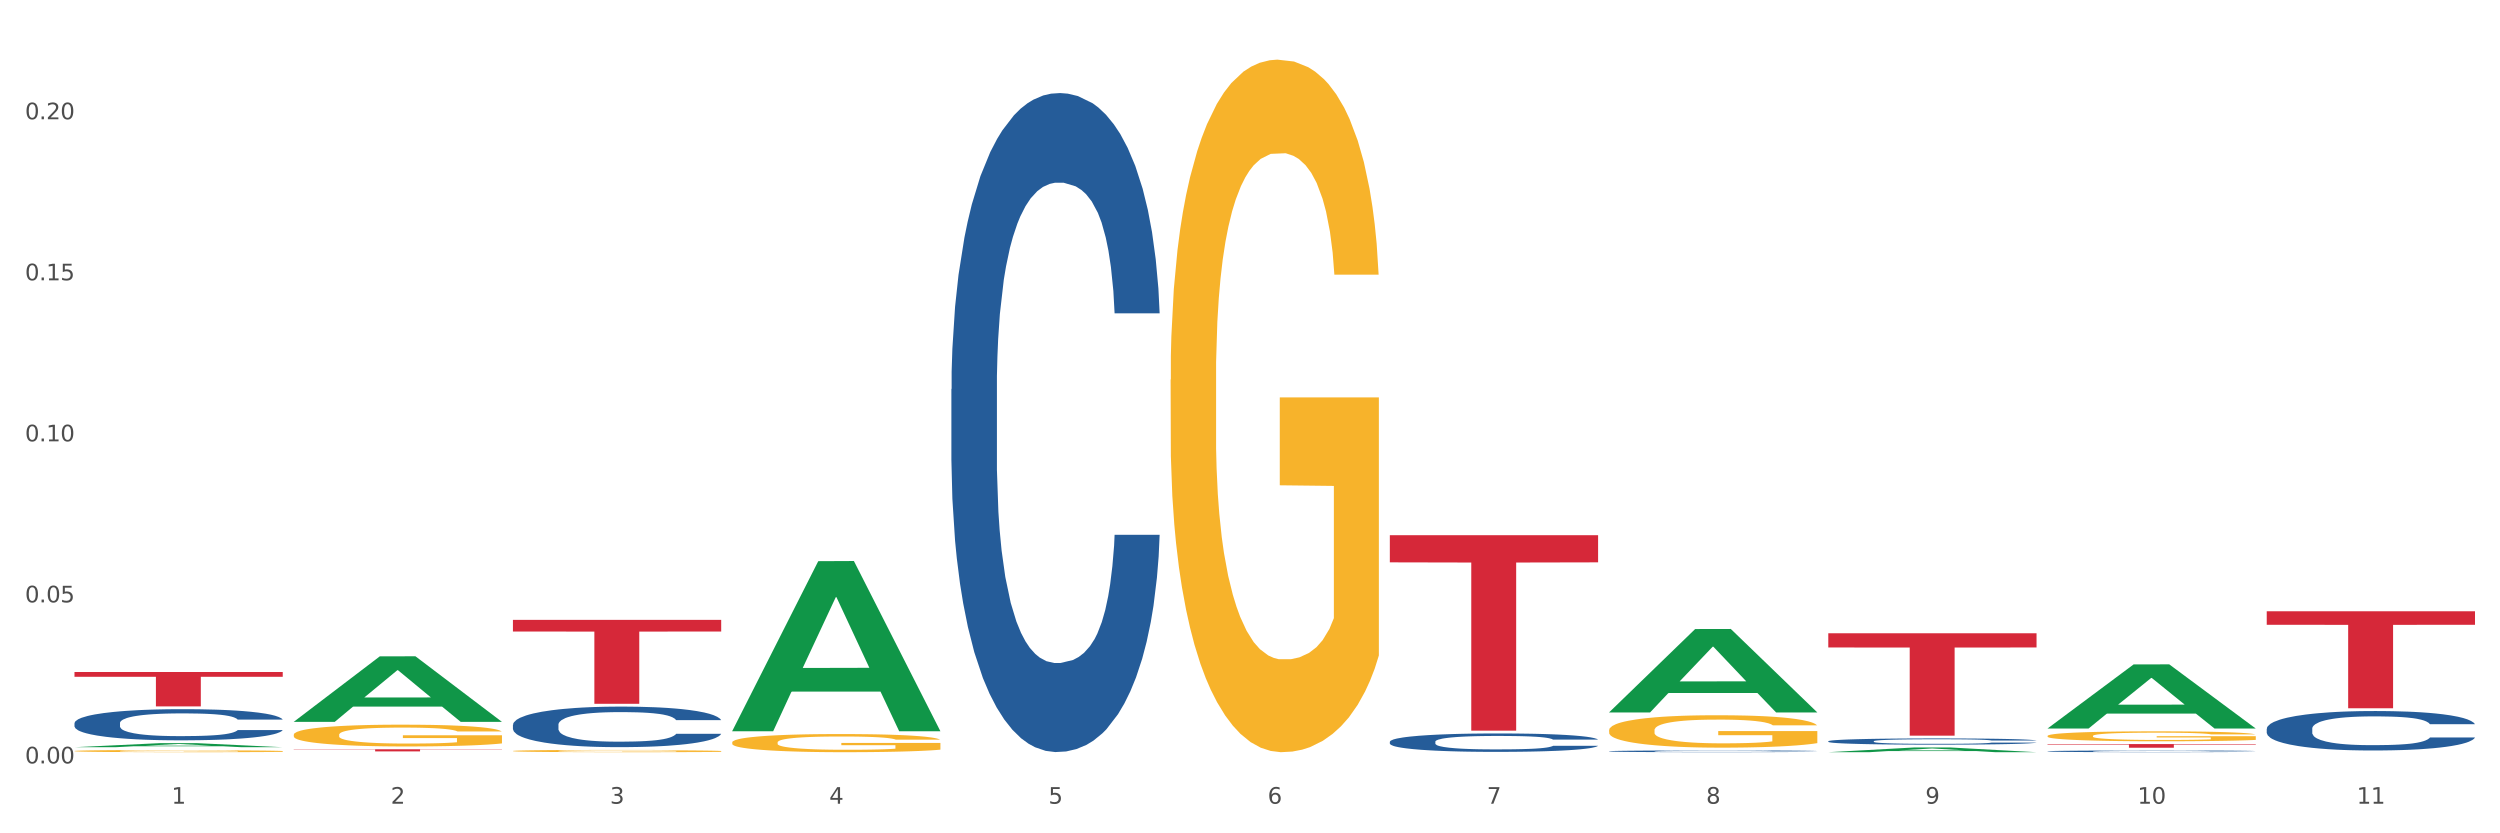 <?xml version="1.0" encoding="utf-8" standalone="no"?>
<!DOCTYPE svg PUBLIC "-//W3C//DTD SVG 1.1//EN"
  "http://www.w3.org/Graphics/SVG/1.1/DTD/svg11.dtd">
<svg xmlns:xlink="http://www.w3.org/1999/xlink" width="1080pt" height="360pt" viewBox="0 0 1080 360" xmlns="http://www.w3.org/2000/svg" version="1.1">
 <rect x="0" y="0" width="1080" height="360" fill="#333333" stroke="none"/>
 <defs>
  <style type="text/css">*{stroke-linejoin: round; stroke-linecap: butt}</style>
 </defs>
 <g id="figure_1">
  <g id="patch_1">
   <path d="M 0 360 
L 1080 360 
L 1080 0 
L 0 0 
z
" style="fill: #ffffff; stroke: #ffffff; stroke-linejoin: miter"/>
  </g>
  <g id="axes_1">
   <g id="matplotlib.axis_1">
    <g id="xtick_1">
     <g id="text_1">
      <!-- 1 -->
      <g style="fill: #4d4d4d" transform="translate(74.106 347.204) scale(0.096 -0.096)">
       <defs>
        <path id="DejaVuSans-31" d="M 794 531 
L 1825 531 
L 1825 4091 
L 703 3866 
L 703 4441 
L 1819 4666 
L 2450 4666 
L 2450 531 
L 3481 531 
L 3481 0 
L 794 0 
L 794 531 
z
" transform="scale(0.016)"/>
       </defs>
       <use xlink:href="#DejaVuSans-31"/>
      </g>
     </g>
    </g>
    <g id="xtick_2">
     <g id="text_2">
      <!-- 2 -->
      <g style="fill: #4d4d4d" transform="translate(168.812 347.204) scale(0.096 -0.096)">
       <defs>
        <path id="DejaVuSans-32" d="M 1228 531 
L 3431 531 
L 3431 0 
L 469 0 
L 469 531 
Q 828 903 1448 1529 
Q 2069 2156 2228 2338 
Q 2531 2678 2651 2914 
Q 2772 3150 2772 3378 
Q 2772 3750 2511 3984 
Q 2250 4219 1831 4219 
Q 1534 4219 1204 4116 
Q 875 4013 500 3803 
L 500 4441 
Q 881 4594 1212 4672 
Q 1544 4750 1819 4750 
Q 2544 4750 2975 4387 
Q 3406 4025 3406 3419 
Q 3406 3131 3298 2873 
Q 3191 2616 2906 2266 
Q 2828 2175 2409 1742 
Q 1991 1309 1228 531 
z
" transform="scale(0.016)"/>
       </defs>
       <use xlink:href="#DejaVuSans-32"/>
      </g>
     </g>
    </g>
    <g id="xtick_3">
     <g id="text_3">
      <!-- 3 -->
      <g style="fill: #4d4d4d" transform="translate(263.517 347.204) scale(0.096 -0.096)">
       <defs>
        <path id="DejaVuSans-33" d="M 2597 2516 
Q 3050 2419 3304 2112 
Q 3559 1806 3559 1356 
Q 3559 666 3084 287 
Q 2609 -91 1734 -91 
Q 1441 -91 1130 -33 
Q 819 25 488 141 
L 488 750 
Q 750 597 1062 519 
Q 1375 441 1716 441 
Q 2309 441 2620 675 
Q 2931 909 2931 1356 
Q 2931 1769 2642 2001 
Q 2353 2234 1838 2234 
L 1294 2234 
L 1294 2753 
L 1863 2753 
Q 2328 2753 2575 2939 
Q 2822 3125 2822 3475 
Q 2822 3834 2567 4026 
Q 2313 4219 1838 4219 
Q 1578 4219 1281 4162 
Q 984 4106 628 3988 
L 628 4550 
Q 988 4650 1302 4700 
Q 1616 4750 1894 4750 
Q 2613 4750 3031 4423 
Q 3450 4097 3450 3541 
Q 3450 3153 3228 2886 
Q 3006 2619 2597 2516 
z
" transform="scale(0.016)"/>
       </defs>
       <use xlink:href="#DejaVuSans-33"/>
      </g>
     </g>
    </g>
    <g id="xtick_4">
     <g id="text_4">
      <!-- 4 -->
      <g style="fill: #4d4d4d" transform="translate(358.223 347.204) scale(0.096 -0.096)">
       <defs>
        <path id="DejaVuSans-34" d="M 2419 4116 
L 825 1625 
L 2419 1625 
L 2419 4116 
z
M 2253 4666 
L 3047 4666 
L 3047 1625 
L 3713 1625 
L 3713 1100 
L 3047 1100 
L 3047 0 
L 2419 0 
L 2419 1100 
L 313 1100 
L 313 1709 
L 2253 4666 
z
" transform="scale(0.016)"/>
       </defs>
       <use xlink:href="#DejaVuSans-34"/>
      </g>
     </g>
    </g>
    <g id="xtick_5">
     <g id="text_5">
      <!-- 5 -->
      <g style="fill: #4d4d4d" transform="translate(452.928 347.204) scale(0.096 -0.096)">
       <defs>
        <path id="DejaVuSans-35" d="M 691 4666 
L 3169 4666 
L 3169 4134 
L 1269 4134 
L 1269 2991 
Q 1406 3038 1543 3061 
Q 1681 3084 1819 3084 
Q 2600 3084 3056 2656 
Q 3513 2228 3513 1497 
Q 3513 744 3044 326 
Q 2575 -91 1722 -91 
Q 1428 -91 1123 -41 
Q 819 9 494 109 
L 494 744 
Q 775 591 1075 516 
Q 1375 441 1709 441 
Q 2250 441 2565 725 
Q 2881 1009 2881 1497 
Q 2881 1984 2565 2268 
Q 2250 2553 1709 2553 
Q 1456 2553 1204 2497 
Q 953 2441 691 2322 
L 691 4666 
z
" transform="scale(0.016)"/>
       </defs>
       <use xlink:href="#DejaVuSans-35"/>
      </g>
     </g>
    </g>
    <g id="xtick_6">
     <g id="text_6">
      <!-- 6 -->
      <g style="fill: #4d4d4d" transform="translate(547.634 347.204) scale(0.096 -0.096)">
       <defs>
        <path id="DejaVuSans-36" d="M 2113 2584 
Q 1688 2584 1439 2293 
Q 1191 2003 1191 1497 
Q 1191 994 1439 701 
Q 1688 409 2113 409 
Q 2538 409 2786 701 
Q 3034 994 3034 1497 
Q 3034 2003 2786 2293 
Q 2538 2584 2113 2584 
z
M 3366 4563 
L 3366 3988 
Q 3128 4100 2886 4159 
Q 2644 4219 2406 4219 
Q 1781 4219 1451 3797 
Q 1122 3375 1075 2522 
Q 1259 2794 1537 2939 
Q 1816 3084 2150 3084 
Q 2853 3084 3261 2657 
Q 3669 2231 3669 1497 
Q 3669 778 3244 343 
Q 2819 -91 2113 -91 
Q 1303 -91 875 529 
Q 447 1150 447 2328 
Q 447 3434 972 4092 
Q 1497 4750 2381 4750 
Q 2619 4750 2861 4703 
Q 3103 4656 3366 4563 
z
" transform="scale(0.016)"/>
       </defs>
       <use xlink:href="#DejaVuSans-36"/>
      </g>
     </g>
    </g>
    <g id="xtick_7">
     <g id="text_7">
      <!-- 7 -->
      <g style="fill: #4d4d4d" transform="translate(642.339 347.204) scale(0.096 -0.096)">
       <defs>
        <path id="DejaVuSans-37" d="M 525 4666 
L 3525 4666 
L 3525 4397 
L 1831 0 
L 1172 0 
L 2766 4134 
L 525 4134 
L 525 4666 
z
" transform="scale(0.016)"/>
       </defs>
       <use xlink:href="#DejaVuSans-37"/>
      </g>
     </g>
    </g>
    <g id="xtick_8">
     <g id="text_8">
      <!-- 8 -->
      <g style="fill: #4d4d4d" transform="translate(737.044 347.204) scale(0.096 -0.096)">
       <defs>
        <path id="DejaVuSans-38" d="M 2034 2216 
Q 1584 2216 1326 1975 
Q 1069 1734 1069 1313 
Q 1069 891 1326 650 
Q 1584 409 2034 409 
Q 2484 409 2743 651 
Q 3003 894 3003 1313 
Q 3003 1734 2745 1975 
Q 2488 2216 2034 2216 
z
M 1403 2484 
Q 997 2584 770 2862 
Q 544 3141 544 3541 
Q 544 4100 942 4425 
Q 1341 4750 2034 4750 
Q 2731 4750 3128 4425 
Q 3525 4100 3525 3541 
Q 3525 3141 3298 2862 
Q 3072 2584 2669 2484 
Q 3125 2378 3379 2068 
Q 3634 1759 3634 1313 
Q 3634 634 3220 271 
Q 2806 -91 2034 -91 
Q 1263 -91 848 271 
Q 434 634 434 1313 
Q 434 1759 690 2068 
Q 947 2378 1403 2484 
z
M 1172 3481 
Q 1172 3119 1398 2916 
Q 1625 2713 2034 2713 
Q 2441 2713 2670 2916 
Q 2900 3119 2900 3481 
Q 2900 3844 2670 4047 
Q 2441 4250 2034 4250 
Q 1625 4250 1398 4047 
Q 1172 3844 1172 3481 
z
" transform="scale(0.016)"/>
       </defs>
       <use xlink:href="#DejaVuSans-38"/>
      </g>
     </g>
    </g>
    <g id="xtick_9">
     <g id="text_9">
      <!-- 9 -->
      <g style="fill: #4d4d4d" transform="translate(831.75 347.204) scale(0.096 -0.096)">
       <defs>
        <path id="DejaVuSans-39" d="M 703 97 
L 703 672 
Q 941 559 1184 500 
Q 1428 441 1663 441 
Q 2288 441 2617 861 
Q 2947 1281 2994 2138 
Q 2813 1869 2534 1725 
Q 2256 1581 1919 1581 
Q 1219 1581 811 2004 
Q 403 2428 403 3163 
Q 403 3881 828 4315 
Q 1253 4750 1959 4750 
Q 2769 4750 3195 4129 
Q 3622 3509 3622 2328 
Q 3622 1225 3098 567 
Q 2575 -91 1691 -91 
Q 1453 -91 1209 -44 
Q 966 3 703 97 
z
M 1959 2075 
Q 2384 2075 2632 2365 
Q 2881 2656 2881 3163 
Q 2881 3666 2632 3958 
Q 2384 4250 1959 4250 
Q 1534 4250 1286 3958 
Q 1038 3666 1038 3163 
Q 1038 2656 1286 2365 
Q 1534 2075 1959 2075 
z
" transform="scale(0.016)"/>
       </defs>
       <use xlink:href="#DejaVuSans-39"/>
      </g>
     </g>
    </g>
    <g id="xtick_10">
     <g id="text_10">
      <!-- 10 -->
      <g style="fill: #4d4d4d" transform="translate(923.401 347.204) scale(0.096 -0.096)">
       <defs>
        <path id="DejaVuSans-30" d="M 2034 4250 
Q 1547 4250 1301 3770 
Q 1056 3291 1056 2328 
Q 1056 1369 1301 889 
Q 1547 409 2034 409 
Q 2525 409 2770 889 
Q 3016 1369 3016 2328 
Q 3016 3291 2770 3770 
Q 2525 4250 2034 4250 
z
M 2034 4750 
Q 2819 4750 3233 4129 
Q 3647 3509 3647 2328 
Q 3647 1150 3233 529 
Q 2819 -91 2034 -91 
Q 1250 -91 836 529 
Q 422 1150 422 2328 
Q 422 3509 836 4129 
Q 1250 4750 2034 4750 
z
" transform="scale(0.016)"/>
       </defs>
       <use xlink:href="#DejaVuSans-31"/>
       <use xlink:href="#DejaVuSans-30" transform="translate(63.623 0)"/>
      </g>
     </g>
    </g>
    <g id="xtick_11">
     <g id="text_11">
      <!-- 11 -->
      <g style="fill: #4d4d4d" transform="translate(1018.107 347.204) scale(0.096 -0.096)">
       <use xlink:href="#DejaVuSans-31"/>
       <use xlink:href="#DejaVuSans-31" transform="translate(63.623 0)"/>
      </g>
     </g>
    </g>
    <g id="xtick_12"/>
    <g id="xtick_13"/>
    <g id="xtick_14"/>
    <g id="xtick_15"/>
    <g id="xtick_16"/>
    <g id="xtick_17"/>
    <g id="xtick_18"/>
    <g id="xtick_19"/>
    <g id="xtick_20"/>
    <g id="xtick_21"/>
   </g>
   <g id="matplotlib.axis_2">
    <g id="ytick_1">
     <g id="text_12">
      <!-- 0.00 -->
      <g style="fill: #4d4d4d" transform="translate(10.8 329.798) scale(0.096 -0.096)">
       <defs>
        <path id="DejaVuSans-2e" d="M 684 794 
L 1344 794 
L 1344 0 
L 684 0 
L 684 794 
z
" transform="scale(0.016)"/>
       </defs>
       <use xlink:href="#DejaVuSans-30"/>
       <use xlink:href="#DejaVuSans-2e" transform="translate(63.623 0)"/>
       <use xlink:href="#DejaVuSans-30" transform="translate(95.41 0)"/>
       <use xlink:href="#DejaVuSans-30" transform="translate(159.033 0)"/>
      </g>
     </g>
    </g>
    <g id="ytick_2">
     <g id="text_13">
      <!-- 0.05 -->
      <g style="fill: #4d4d4d" transform="translate(10.8 260.231) scale(0.096 -0.096)">
       <use xlink:href="#DejaVuSans-30"/>
       <use xlink:href="#DejaVuSans-2e" transform="translate(63.623 0)"/>
       <use xlink:href="#DejaVuSans-30" transform="translate(95.41 0)"/>
       <use xlink:href="#DejaVuSans-35" transform="translate(159.033 0)"/>
      </g>
     </g>
    </g>
    <g id="ytick_3">
     <g id="text_14">
      <!-- 0.10 -->
      <g style="fill: #4d4d4d" transform="translate(10.8 190.663) scale(0.096 -0.096)">
       <use xlink:href="#DejaVuSans-30"/>
       <use xlink:href="#DejaVuSans-2e" transform="translate(63.623 0)"/>
       <use xlink:href="#DejaVuSans-31" transform="translate(95.41 0)"/>
       <use xlink:href="#DejaVuSans-30" transform="translate(159.033 0)"/>
      </g>
     </g>
    </g>
    <g id="ytick_4">
     <g id="text_15">
      <!-- 0.15 -->
      <g style="fill: #4d4d4d" transform="translate(10.8 121.095) scale(0.096 -0.096)">
       <use xlink:href="#DejaVuSans-30"/>
       <use xlink:href="#DejaVuSans-2e" transform="translate(63.623 0)"/>
       <use xlink:href="#DejaVuSans-31" transform="translate(95.41 0)"/>
       <use xlink:href="#DejaVuSans-35" transform="translate(159.033 0)"/>
      </g>
     </g>
    </g>
    <g id="ytick_5">
     <g id="text_16">
      <!-- 0.20 -->
      <g style="fill: #4d4d4d" transform="translate(10.8 51.528) scale(0.096 -0.096)">
       <use xlink:href="#DejaVuSans-30"/>
       <use xlink:href="#DejaVuSans-2e" transform="translate(63.623 0)"/>
       <use xlink:href="#DejaVuSans-32" transform="translate(95.41 0)"/>
       <use xlink:href="#DejaVuSans-30" transform="translate(159.033 0)"/>
      </g>
     </g>
    </g>
    <g id="ytick_6"/>
    <g id="ytick_7"/>
    <g id="ytick_8"/>
    <g id="ytick_9"/>
   </g>
   <g id="PolyCollection_1">
    <path d="M 316.291 320.733 
L 316.398 320.726 
L 316.398 320.468 
L 316.61 320.246 
L 317.672 319.709 
L 319.266 319.265 
L 320.434 319.029 
L 321.603 318.836 
L 322.983 318.642 
L 324.683 318.442 
L 327.763 318.148 
L 329.675 317.998 
L 332.012 317.841 
L 336.261 317.612 
L 339.342 317.483 
L 342.528 317.375 
L 347.733 317.246 
L 351.132 317.189 
L 354.744 317.146 
L 359.099 317.118 
L 362.392 317.11 
L 369.615 317.132 
L 375.776 317.196 
L 378.75 317.246 
L 382.574 317.332 
L 384.592 317.39 
L 387.885 317.504 
L 391.284 317.655 
L 393.621 317.783 
L 397.127 318.027 
L 399.782 318.27 
L 402.225 318.571 
L 403.5 318.778 
L 404.456 318.972 
L 405.306 319.194 
L 406.155 319.544 
L 387.035 319.544 
L 386.292 319.294 
L 385.123 319.058 
L 383.424 318.829 
L 381.937 318.685 
L 379.387 318.506 
L 377.051 318.392 
L 374.607 318.306 
L 371.633 318.234 
L 369.296 318.199 
L 366.003 318.17 
L 359.524 318.177 
L 355.169 318.234 
L 352.195 318.306 
L 350.283 318.37 
L 348.583 318.442 
L 346.671 318.542 
L 344.44 318.693 
L 342.847 318.829 
L 341.254 319 
L 339.979 319.172 
L 338.811 319.373 
L 337.855 319.587 
L 337.111 319.809 
L 336.474 320.081 
L 335.943 320.532 
L 335.943 321.513 
L 336.155 321.735 
L 336.686 322.029 
L 337.323 322.251 
L 338.386 322.515 
L 339.342 322.694 
L 341.147 322.952 
L 343.166 323.167 
L 344.759 323.303 
L 346.352 323.417 
L 349.114 323.575 
L 352.195 323.704 
L 354.85 323.783 
L 358.462 323.854 
L 360.905 323.883 
L 363.029 323.897 
L 368.234 323.897 
L 371.952 323.876 
L 376.095 323.826 
L 379.281 323.761 
L 381.937 323.682 
L 384.911 323.554 
L 386.823 323.432 
L 386.823 321.936 
L 363.454 321.928 
L 363.454 320.933 
L 406.262 320.933 
L 406.262 323.854 
L 404.456 324.005 
L 402.438 324.141 
L 400.313 324.262 
L 397.127 324.413 
L 393.303 324.556 
L 389.903 324.656 
L 386.292 324.742 
L 382.043 324.821 
L 376.519 324.892 
L 373.12 324.921 
L 368.871 324.942 
L 363.879 324.95 
L 359.524 324.935 
L 355.275 324.899 
L 350.814 324.835 
L 346.459 324.742 
L 343.166 324.649 
L 339.873 324.534 
L 336.367 324.384 
L 333.606 324.241 
L 331.481 324.112 
L 329.144 323.947 
L 326.595 323.732 
L 324.683 323.539 
L 322.983 323.339 
L 321.178 323.081 
L 319.903 322.859 
L 318.628 322.58 
L 317.885 322.372 
L 317.035 322.05 
L 316.398 321.599 
L 316.291 320.733 
z
" clip-path="url(#p79a8b833c2)" style="fill: #f7b32b"/>
    <path d="M 884.524 317.926 
L 884.631 317.922 
L 884.631 317.781 
L 884.843 317.659 
L 885.905 317.365 
L 887.499 317.121 
L 888.667 316.991 
L 889.835 316.885 
L 891.216 316.779 
L 892.916 316.669 
L 895.996 316.508 
L 897.908 316.426 
L 900.245 316.339 
L 904.494 316.213 
L 907.575 316.143 
L 910.761 316.084 
L 915.966 316.013 
L 919.365 315.982 
L 922.977 315.958 
L 927.332 315.942 
L 930.625 315.938 
L 937.848 315.95 
L 944.009 315.986 
L 946.983 316.013 
L 950.807 316.06 
L 952.825 316.092 
L 956.118 316.155 
L 959.517 316.237 
L 961.854 316.308 
L 965.359 316.441 
L 968.015 316.575 
L 970.458 316.74 
L 971.733 316.854 
L 972.689 316.96 
L 973.539 317.082 
L 974.388 317.274 
L 955.268 317.274 
L 954.525 317.137 
L 953.356 317.007 
L 951.657 316.881 
L 950.17 316.803 
L 947.62 316.705 
L 945.283 316.642 
L 942.84 316.595 
L 939.866 316.555 
L 937.529 316.536 
L 934.236 316.52 
L 927.757 316.524 
L 923.402 316.555 
L 920.427 316.595 
L 918.515 316.63 
L 916.816 316.669 
L 914.904 316.724 
L 912.673 316.807 
L 911.08 316.881 
L 909.487 316.976 
L 908.212 317.07 
L 907.043 317.18 
L 906.087 317.298 
L 905.344 317.42 
L 904.707 317.569 
L 904.175 317.816 
L 904.175 318.355 
L 904.388 318.476 
L 904.919 318.637 
L 905.556 318.759 
L 906.619 318.905 
L 907.575 319.003 
L 909.38 319.144 
L 911.399 319.262 
L 912.992 319.337 
L 914.585 319.4 
L 917.347 319.486 
L 920.427 319.557 
L 923.083 319.6 
L 926.695 319.639 
L 929.138 319.655 
L 931.262 319.663 
L 936.467 319.663 
L 940.185 319.651 
L 944.327 319.623 
L 947.514 319.588 
L 950.17 319.545 
L 953.144 319.474 
L 955.056 319.407 
L 955.056 318.586 
L 931.687 318.582 
L 931.687 318.036 
L 974.495 318.036 
L 974.495 319.639 
L 972.689 319.722 
L 970.671 319.796 
L 968.546 319.863 
L 965.359 319.946 
L 961.535 320.024 
L 958.136 320.079 
L 954.525 320.126 
L 950.276 320.17 
L 944.752 320.209 
L 941.353 320.225 
L 937.104 320.236 
L 932.112 320.24 
L 927.757 320.232 
L 923.508 320.213 
L 919.047 320.177 
L 914.691 320.126 
L 911.399 320.075 
L 908.106 320.012 
L 904.6 319.93 
L 901.839 319.851 
L 899.714 319.781 
L 897.377 319.69 
L 894.828 319.572 
L 892.916 319.466 
L 891.216 319.356 
L 889.411 319.215 
L 888.136 319.093 
L 886.861 318.94 
L 886.118 318.826 
L 885.268 318.649 
L 884.631 318.402 
L 884.524 317.926 
z
" clip-path="url(#p79a8b833c2)" style="fill: #f7b32b"/>
    <path d="M 505.702 164.015 
L 505.809 163.742 
L 505.809 153.906 
L 506.021 145.435 
L 507.083 124.943 
L 508.677 108.003 
L 509.845 98.986 
L 511.014 91.609 
L 512.394 84.231 
L 514.094 76.581 
L 517.174 65.378 
L 519.086 59.64 
L 521.423 53.629 
L 525.672 44.886 
L 528.753 39.968 
L 531.939 35.869 
L 537.144 30.951 
L 540.543 28.765 
L 544.155 27.126 
L 548.51 26.033 
L 551.803 25.759 
L 559.026 26.579 
L 565.187 29.038 
L 568.161 30.951 
L 571.985 34.23 
L 574.003 36.416 
L 577.296 40.787 
L 580.695 46.525 
L 583.032 51.443 
L 586.537 60.733 
L 589.193 70.023 
L 591.636 81.499 
L 592.911 89.423 
L 593.867 96.8 
L 594.717 105.27 
L 595.566 118.659 
L 576.446 118.659 
L 575.703 109.096 
L 574.534 100.079 
L 572.835 91.335 
L 571.348 85.871 
L 568.798 79.04 
L 566.461 74.668 
L 564.018 71.389 
L 561.044 68.657 
L 558.707 67.291 
L 555.414 66.198 
L 548.935 66.471 
L 544.58 68.657 
L 541.606 71.389 
L 539.694 73.848 
L 537.994 76.581 
L 536.082 80.406 
L 533.851 86.144 
L 532.258 91.335 
L 530.665 97.893 
L 529.39 104.451 
L 528.222 112.101 
L 527.266 120.298 
L 526.522 128.768 
L 525.885 139.151 
L 525.354 156.365 
L 525.354 193.798 
L 525.566 202.268 
L 526.097 213.47 
L 526.734 221.941 
L 527.797 232.05 
L 528.753 238.881 
L 530.558 248.718 
L 532.577 256.915 
L 534.17 262.106 
L 535.763 266.478 
L 538.525 272.489 
L 541.606 277.407 
L 544.261 280.413 
L 547.873 283.145 
L 550.316 284.238 
L 552.44 284.784 
L 557.645 284.784 
L 561.363 283.965 
L 565.505 282.052 
L 568.692 279.593 
L 571.348 276.587 
L 574.322 271.669 
L 576.234 267.024 
L 576.234 209.918 
L 552.865 209.645 
L 552.865 171.666 
L 595.673 171.666 
L 595.673 283.145 
L 593.867 288.883 
L 591.849 294.074 
L 589.724 298.719 
L 586.537 304.457 
L 582.713 309.922 
L 579.314 313.747 
L 575.703 317.026 
L 571.454 320.031 
L 565.93 322.764 
L 562.531 323.857 
L 558.282 324.676 
L 553.29 324.95 
L 548.935 324.403 
L 544.686 323.037 
L 540.225 320.578 
L 535.87 317.026 
L 532.577 313.474 
L 529.284 309.102 
L 525.778 303.364 
L 523.017 297.899 
L 520.892 292.981 
L 518.555 286.697 
L 516.006 278.5 
L 514.094 271.123 
L 512.394 263.472 
L 510.589 253.636 
L 509.314 245.166 
L 508.039 234.509 
L 507.296 226.586 
L 506.446 214.29 
L 505.809 197.077 
L 505.702 164.015 
z
" clip-path="url(#p79a8b833c2)" style="fill: #f7b32b"/>
    <path d="M 695.113 315.455 
L 695.22 315.442 
L 695.22 314.982 
L 695.432 314.585 
L 696.494 313.626 
L 698.088 312.832 
L 699.256 312.41 
L 700.424 312.065 
L 701.805 311.719 
L 703.505 311.361 
L 706.585 310.837 
L 708.497 310.568 
L 710.834 310.286 
L 715.083 309.877 
L 718.164 309.647 
L 721.35 309.455 
L 726.555 309.225 
L 729.954 309.122 
L 733.566 309.045 
L 737.921 308.994 
L 741.214 308.982 
L 748.437 309.02 
L 754.598 309.135 
L 757.572 309.225 
L 761.396 309.378 
L 763.414 309.48 
L 766.707 309.685 
L 770.106 309.954 
L 772.443 310.184 
L 775.948 310.619 
L 778.604 311.054 
L 781.047 311.591 
L 782.322 311.962 
L 783.278 312.308 
L 784.128 312.704 
L 784.977 313.331 
L 765.857 313.331 
L 765.114 312.884 
L 763.945 312.461 
L 762.246 312.052 
L 760.759 311.796 
L 758.209 311.476 
L 755.872 311.272 
L 753.429 311.118 
L 750.455 310.99 
L 748.118 310.926 
L 744.825 310.875 
L 738.346 310.888 
L 733.991 310.99 
L 731.016 311.118 
L 729.104 311.233 
L 727.405 311.361 
L 725.493 311.54 
L 723.262 311.809 
L 721.669 312.052 
L 720.076 312.359 
L 718.801 312.666 
L 717.632 313.024 
L 716.676 313.408 
L 715.933 313.805 
L 715.296 314.291 
L 714.764 315.097 
L 714.764 316.85 
L 714.977 317.246 
L 715.508 317.771 
L 716.145 318.167 
L 717.208 318.641 
L 718.164 318.96 
L 719.969 319.421 
L 721.988 319.805 
L 723.581 320.048 
L 725.174 320.253 
L 727.936 320.534 
L 731.016 320.764 
L 733.672 320.905 
L 737.284 321.033 
L 739.727 321.084 
L 741.851 321.11 
L 747.056 321.11 
L 750.774 321.071 
L 754.916 320.982 
L 758.103 320.867 
L 760.759 320.726 
L 763.733 320.496 
L 765.645 320.278 
L 765.645 317.604 
L 742.276 317.592 
L 742.276 315.813 
L 785.084 315.813 
L 785.084 321.033 
L 783.278 321.302 
L 781.26 321.545 
L 779.135 321.762 
L 775.948 322.031 
L 772.124 322.287 
L 768.725 322.466 
L 765.114 322.619 
L 760.865 322.76 
L 755.341 322.888 
L 751.942 322.939 
L 747.693 322.978 
L 742.701 322.99 
L 738.346 322.965 
L 734.097 322.901 
L 729.636 322.786 
L 725.28 322.619 
L 721.988 322.453 
L 718.695 322.248 
L 715.189 321.98 
L 712.428 321.724 
L 710.303 321.494 
L 707.966 321.199 
L 705.417 320.816 
L 703.505 320.47 
L 701.805 320.112 
L 700 319.651 
L 698.725 319.255 
L 697.45 318.756 
L 696.707 318.385 
L 695.857 317.809 
L 695.22 317.003 
L 695.113 315.455 
z
" clip-path="url(#p79a8b833c2)" style="fill: #f7b32b"/>
    <path d="M 126.88 317.408 
L 126.987 317.399 
L 126.987 317.09 
L 127.199 316.823 
L 128.261 316.178 
L 129.855 315.645 
L 131.023 315.361 
L 132.192 315.129 
L 133.572 314.897 
L 135.272 314.656 
L 138.352 314.303 
L 140.264 314.123 
L 142.601 313.933 
L 146.85 313.658 
L 149.931 313.504 
L 153.117 313.375 
L 158.322 313.22 
L 161.721 313.151 
L 165.333 313.099 
L 169.688 313.065 
L 172.981 313.056 
L 180.204 313.082 
L 186.365 313.16 
L 189.339 313.22 
L 193.163 313.323 
L 195.181 313.392 
L 198.474 313.529 
L 201.873 313.71 
L 204.21 313.865 
L 207.716 314.157 
L 210.371 314.449 
L 212.814 314.811 
L 214.089 315.06 
L 215.045 315.292 
L 215.895 315.559 
L 216.744 315.98 
L 197.624 315.98 
L 196.881 315.679 
L 195.712 315.395 
L 194.013 315.12 
L 192.526 314.948 
L 189.976 314.733 
L 187.64 314.596 
L 185.196 314.492 
L 182.222 314.406 
L 179.885 314.363 
L 176.592 314.329 
L 170.113 314.338 
L 165.758 314.406 
L 162.784 314.492 
L 160.872 314.57 
L 159.172 314.656 
L 157.26 314.776 
L 155.029 314.957 
L 153.436 315.12 
L 151.843 315.327 
L 150.568 315.533 
L 149.4 315.774 
L 148.444 316.032 
L 147.7 316.298 
L 147.063 316.625 
L 146.532 317.167 
L 146.532 318.345 
L 146.744 318.612 
L 147.275 318.964 
L 147.912 319.231 
L 148.975 319.549 
L 149.931 319.764 
L 151.736 320.074 
L 153.755 320.332 
L 155.348 320.495 
L 156.941 320.633 
L 159.703 320.822 
L 162.784 320.977 
L 165.439 321.071 
L 169.051 321.157 
L 171.494 321.192 
L 173.618 321.209 
L 178.823 321.209 
L 182.541 321.183 
L 186.684 321.123 
L 189.87 321.045 
L 192.526 320.951 
L 195.5 320.796 
L 197.412 320.65 
L 197.412 318.853 
L 174.043 318.844 
L 174.043 317.649 
L 216.851 317.649 
L 216.851 321.157 
L 215.045 321.338 
L 213.027 321.501 
L 210.902 321.647 
L 207.716 321.828 
L 203.892 322 
L 200.492 322.12 
L 196.881 322.224 
L 192.632 322.318 
L 187.108 322.404 
L 183.709 322.439 
L 179.46 322.464 
L 174.468 322.473 
L 170.113 322.456 
L 165.864 322.413 
L 161.403 322.335 
L 157.048 322.224 
L 153.755 322.112 
L 150.462 321.974 
L 146.956 321.794 
L 144.195 321.622 
L 142.07 321.467 
L 139.733 321.269 
L 137.184 321.011 
L 135.272 320.779 
L 133.572 320.538 
L 131.767 320.229 
L 130.492 319.962 
L 129.217 319.627 
L 128.474 319.377 
L 127.624 318.99 
L 126.987 318.448 
L 126.88 317.408 
z
" clip-path="url(#p79a8b833c2)" style="fill: #f7b32b"/>
    <path d="M 221.586 324.423 
L 221.692 324.422 
L 221.692 324.39 
L 221.905 324.363 
L 222.967 324.296 
L 224.56 324.24 
L 225.729 324.211 
L 226.897 324.187 
L 228.278 324.163 
L 229.978 324.138 
L 233.058 324.101 
L 234.97 324.082 
L 237.307 324.063 
L 241.556 324.034 
L 244.636 324.018 
L 247.823 324.004 
L 253.028 323.988 
L 256.427 323.981 
L 260.038 323.976 
L 264.394 323.972 
L 267.686 323.971 
L 274.91 323.974 
L 281.07 323.982 
L 284.045 323.988 
L 287.869 323.999 
L 289.887 324.006 
L 293.18 324.021 
L 296.579 324.039 
L 298.916 324.055 
L 302.421 324.086 
L 305.077 324.116 
L 307.52 324.154 
L 308.794 324.18 
L 309.75 324.204 
L 310.6 324.231 
L 311.45 324.275 
L 292.33 324.275 
L 291.586 324.244 
L 290.418 324.214 
L 288.718 324.186 
L 287.231 324.168 
L 284.682 324.146 
L 282.345 324.131 
L 279.902 324.121 
L 276.928 324.112 
L 274.591 324.107 
L 271.298 324.104 
L 264.818 324.105 
L 260.463 324.112 
L 257.489 324.121 
L 255.577 324.129 
L 253.878 324.138 
L 251.966 324.15 
L 249.735 324.169 
L 248.142 324.186 
L 246.548 324.207 
L 245.274 324.229 
L 244.105 324.254 
L 243.149 324.28 
L 242.406 324.308 
L 241.768 324.342 
L 241.237 324.398 
L 241.237 324.521 
L 241.45 324.548 
L 241.981 324.585 
L 242.618 324.613 
L 243.68 324.646 
L 244.636 324.668 
L 246.442 324.7 
L 248.46 324.727 
L 250.054 324.744 
L 251.647 324.758 
L 254.409 324.778 
L 257.489 324.794 
L 260.145 324.804 
L 263.756 324.813 
L 266.199 324.816 
L 268.324 324.818 
L 273.529 324.818 
L 277.246 324.816 
L 281.389 324.809 
L 284.576 324.801 
L 287.231 324.791 
L 290.206 324.775 
L 292.118 324.76 
L 292.118 324.573 
L 268.749 324.573 
L 268.749 324.448 
L 311.556 324.448 
L 311.556 324.813 
L 309.75 324.832 
L 307.732 324.849 
L 305.608 324.864 
L 302.421 324.883 
L 298.597 324.9 
L 295.198 324.913 
L 291.586 324.924 
L 287.338 324.933 
L 281.814 324.942 
L 278.415 324.946 
L 274.166 324.949 
L 269.174 324.95 
L 264.818 324.948 
L 260.57 324.943 
L 256.108 324.935 
L 251.753 324.924 
L 248.46 324.912 
L 245.167 324.898 
L 241.662 324.879 
L 238.9 324.861 
L 236.776 324.845 
L 234.439 324.824 
L 231.89 324.798 
L 229.978 324.774 
L 228.278 324.749 
L 226.472 324.716 
L 225.198 324.689 
L 223.923 324.654 
L 223.179 324.628 
L 222.33 324.588 
L 221.692 324.531 
L 221.586 324.423 
z
" clip-path="url(#p79a8b833c2)" style="fill: #f7b32b"/>
    <path d="M 32.175 324.437 
L 32.281 324.436 
L 32.281 324.405 
L 32.494 324.378 
L 33.556 324.313 
L 35.149 324.259 
L 36.318 324.23 
L 37.486 324.207 
L 38.867 324.183 
L 40.567 324.159 
L 43.647 324.123 
L 45.559 324.105 
L 47.896 324.086 
L 52.145 324.058 
L 55.225 324.042 
L 58.412 324.029 
L 63.617 324.014 
L 67.016 324.007 
L 70.627 324.001 
L 74.983 323.998 
L 78.275 323.997 
L 85.499 324 
L 91.659 324.008 
L 94.634 324.014 
L 98.458 324.024 
L 100.476 324.031 
L 103.769 324.045 
L 107.168 324.063 
L 109.505 324.079 
L 113.01 324.108 
L 115.666 324.138 
L 118.109 324.175 
L 119.383 324.2 
L 120.339 324.223 
L 121.189 324.25 
L 122.039 324.293 
L 102.919 324.293 
L 102.175 324.262 
L 101.007 324.234 
L 99.307 324.206 
L 97.82 324.188 
L 95.271 324.167 
L 92.934 324.153 
L 90.491 324.142 
L 87.517 324.134 
L 85.18 324.129 
L 81.887 324.126 
L 75.407 324.127 
L 71.052 324.134 
L 68.078 324.142 
L 66.166 324.15 
L 64.467 324.159 
L 62.555 324.171 
L 60.324 324.189 
L 58.731 324.206 
L 57.137 324.227 
L 55.863 324.248 
L 54.694 324.272 
L 53.738 324.298 
L 52.995 324.325 
L 52.357 324.358 
L 51.826 324.413 
L 51.826 324.532 
L 52.039 324.559 
L 52.57 324.595 
L 53.207 324.622 
L 54.269 324.654 
L 55.225 324.676 
L 57.031 324.707 
L 59.049 324.733 
L 60.643 324.749 
L 62.236 324.763 
L 64.998 324.783 
L 68.078 324.798 
L 70.734 324.808 
L 74.345 324.816 
L 76.788 324.82 
L 78.913 324.822 
L 84.118 324.822 
L 87.835 324.819 
L 91.978 324.813 
L 95.165 324.805 
L 97.82 324.796 
L 100.795 324.78 
L 102.707 324.765 
L 102.707 324.583 
L 79.338 324.582 
L 79.338 324.462 
L 122.145 324.462 
L 122.145 324.816 
L 120.339 324.835 
L 118.321 324.851 
L 116.197 324.866 
L 113.01 324.884 
L 109.186 324.902 
L 105.787 324.914 
L 102.175 324.924 
L 97.927 324.934 
L 92.403 324.943 
L 89.004 324.946 
L 84.755 324.949 
L 79.763 324.95 
L 75.407 324.948 
L 71.159 324.943 
L 66.697 324.936 
L 62.342 324.924 
L 59.049 324.913 
L 55.756 324.899 
L 52.251 324.881 
L 49.489 324.863 
L 47.365 324.848 
L 45.028 324.828 
L 42.479 324.802 
L 40.567 324.778 
L 38.867 324.754 
L 37.061 324.722 
L 35.787 324.696 
L 34.512 324.662 
L 33.768 324.636 
L 32.919 324.597 
L 32.281 324.542 
L 32.175 324.437 
z
" clip-path="url(#p79a8b833c2)" style="fill: #f7b32b"/>
    <path d="M 884.524 314.685 
L 884.617 314.659 
L 921.718 287.026 
L 937.115 287 
L 974.495 314.737 
L 956.686 314.737 
L 948.616 308.278 
L 910.31 308.278 
L 910.031 308.382 
L 902.24 314.737 
L 884.524 314.737 
L 884.524 314.685 
L 915.133 304.423 
L 943.793 304.397 
L 929.602 292.912 
L 929.417 292.86 
L 929.231 292.938 
L 915.04 304.397 
L 915.133 304.423 
L 884.524 314.685 
z
" clip-path="url(#p79a8b833c2)" style="fill: #109648"/>
    <path d="M 600.408 320.426 
L 600.514 320.419 
L 600.514 320.215 
L 600.833 319.939 
L 602.003 319.43 
L 603.492 319.044 
L 606.044 318.593 
L 607.427 318.404 
L 609.235 318.193 
L 612.957 317.851 
L 617.211 317.56 
L 620.189 317.4 
L 622.422 317.299 
L 627.42 317.117 
L 630.292 317.037 
L 633.269 316.971 
L 635.822 316.928 
L 640.076 316.877 
L 643.479 316.855 
L 647.414 316.848 
L 650.71 316.855 
L 655.071 316.884 
L 661.451 316.971 
L 663.897 317.022 
L 667.194 317.11 
L 670.597 317.226 
L 673.362 317.342 
L 676.553 317.51 
L 679.85 317.728 
L 683.04 318.004 
L 685.273 318.259 
L 687.081 318.528 
L 688.677 318.855 
L 689.846 319.211 
L 690.378 319.51 
L 670.916 319.51 
L 670.385 319.24 
L 669.321 318.95 
L 668.258 318.753 
L 667.088 318.593 
L 665.28 318.411 
L 663.685 318.295 
L 661.026 318.157 
L 658.58 318.07 
L 656.559 318.019 
L 654.113 317.975 
L 648.902 317.931 
L 645.18 317.931 
L 642.841 317.946 
L 639.969 317.982 
L 637.523 318.033 
L 634.652 318.12 
L 632.419 318.215 
L 630.185 318.339 
L 628.909 318.426 
L 626.995 318.586 
L 625.719 318.717 
L 624.017 318.942 
L 623.06 319.102 
L 621.358 319.517 
L 620.614 319.822 
L 620.295 320.033 
L 620.082 320.266 
L 620.082 321.4 
L 620.72 321.91 
L 621.252 322.128 
L 622.103 322.375 
L 623.698 322.695 
L 626.038 323.008 
L 628.484 323.233 
L 630.504 323.371 
L 632.419 323.473 
L 634.333 323.553 
L 636.672 323.626 
L 638.587 323.67 
L 641.458 323.713 
L 644.861 323.735 
L 647.52 323.735 
L 652.944 323.699 
L 655.39 323.662 
L 657.729 323.611 
L 660.282 323.531 
L 662.302 323.444 
L 663.472 323.379 
L 665.386 323.241 
L 666.875 323.095 
L 668.151 322.928 
L 669.002 322.782 
L 669.959 322.564 
L 670.704 322.317 
L 670.916 322.186 
L 690.378 322.186 
L 689.953 322.448 
L 689.208 322.702 
L 687.719 323.044 
L 686.55 323.241 
L 684.742 323.481 
L 682.827 323.684 
L 680.169 323.91 
L 677.723 324.077 
L 675.17 324.222 
L 672.405 324.353 
L 667.407 324.535 
L 665.599 324.586 
L 661.771 324.673 
L 658.793 324.724 
L 654.433 324.775 
L 649.966 324.804 
L 645.287 324.811 
L 641.139 324.797 
L 636.566 324.753 
L 633.695 324.71 
L 630.504 324.644 
L 626.782 324.542 
L 623.273 324.419 
L 619.976 324.273 
L 616.892 324.106 
L 614.02 323.917 
L 610.298 323.604 
L 607.533 323.299 
L 605.513 323.015 
L 604.13 322.775 
L 602.748 322.47 
L 602.003 322.259 
L 600.833 321.75 
L 600.408 321.277 
L 600.408 320.426 
z
" clip-path="url(#p79a8b833c2)" style="fill: #255c99"/>
    <path d="M 979.23 264.08 
L 1069.2 264.08 
L 1069.2 269.9 
L 1033.809 269.939 
L 1033.809 305.961 
L 1014.408 305.961 
L 1014.408 269.939 
L 979.23 269.9 
L 979.23 264.119 
L 979.23 264.08 
z
" clip-path="url(#p79a8b833c2)" style="fill: #d62839"/>
    <path d="M 221.586 313.124 
L 221.692 313.108 
L 221.692 312.66 
L 222.011 312.052 
L 223.181 310.932 
L 224.67 310.084 
L 227.222 309.093 
L 228.605 308.677 
L 230.413 308.213 
L 234.135 307.461 
L 238.389 306.821 
L 241.367 306.469 
L 243.6 306.245 
L 248.598 305.845 
L 251.47 305.669 
L 254.447 305.525 
L 257 305.429 
L 261.254 305.317 
L 264.657 305.27 
L 268.592 305.254 
L 271.888 305.27 
L 276.249 305.333 
L 282.63 305.525 
L 285.076 305.637 
L 288.372 305.829 
L 291.775 306.085 
L 294.541 306.341 
L 297.731 306.709 
L 301.028 307.189 
L 304.218 307.797 
L 306.451 308.357 
L 308.259 308.949 
L 309.855 309.669 
L 311.024 310.452 
L 311.556 311.108 
L 292.095 311.108 
L 291.563 310.516 
L 290.499 309.877 
L 289.436 309.445 
L 288.266 309.093 
L 286.458 308.693 
L 284.863 308.437 
L 282.204 308.133 
L 279.758 307.941 
L 277.738 307.829 
L 275.292 307.733 
L 270.081 307.637 
L 266.358 307.637 
L 264.019 307.669 
L 261.147 307.749 
L 258.701 307.861 
L 255.83 308.053 
L 253.597 308.261 
L 251.363 308.533 
L 250.087 308.725 
L 248.173 309.077 
L 246.897 309.365 
L 245.195 309.861 
L 244.238 310.212 
L 242.536 311.124 
L 241.792 311.796 
L 241.473 312.26 
L 241.26 312.772 
L 241.26 315.267 
L 241.898 316.387 
L 242.43 316.867 
L 243.281 317.411 
L 244.876 318.115 
L 247.216 318.803 
L 249.662 319.299 
L 251.682 319.603 
L 253.597 319.826 
L 255.511 320.002 
L 257.851 320.162 
L 259.765 320.258 
L 262.636 320.354 
L 266.039 320.402 
L 268.698 320.402 
L 274.122 320.322 
L 276.568 320.242 
L 278.907 320.13 
L 281.46 319.954 
L 283.48 319.762 
L 284.65 319.619 
L 286.564 319.315 
L 288.053 318.995 
L 289.329 318.627 
L 290.18 318.307 
L 291.137 317.827 
L 291.882 317.283 
L 292.095 316.995 
L 311.556 316.995 
L 311.131 317.571 
L 310.386 318.131 
L 308.897 318.883 
L 307.728 319.315 
L 305.92 319.842 
L 304.005 320.29 
L 301.347 320.786 
L 298.901 321.154 
L 296.348 321.474 
L 293.583 321.762 
L 288.585 322.162 
L 286.777 322.274 
L 282.949 322.466 
L 279.971 322.578 
L 275.611 322.69 
L 271.144 322.754 
L 266.465 322.77 
L 262.317 322.738 
L 257.744 322.642 
L 254.873 322.546 
L 251.682 322.402 
L 247.96 322.178 
L 244.451 321.906 
L 241.154 321.586 
L 238.07 321.218 
L 235.198 320.802 
L 231.476 320.114 
L 228.711 319.443 
L 226.691 318.819 
L 225.308 318.291 
L 223.926 317.619 
L 223.181 317.155 
L 222.011 316.035 
L 221.586 314.995 
L 221.586 313.124 
z
" clip-path="url(#p79a8b833c2)" style="fill: #255c99"/>
    <path d="M 32.175 312.408 
L 32.281 312.396 
L 32.281 312.052 
L 32.6 311.585 
L 33.77 310.724 
L 35.259 310.072 
L 37.811 309.31 
L 39.194 308.991 
L 41.002 308.634 
L 44.724 308.056 
L 48.978 307.565 
L 51.956 307.294 
L 54.189 307.122 
L 59.187 306.815 
L 62.059 306.68 
L 65.036 306.569 
L 67.589 306.495 
L 71.843 306.409 
L 75.246 306.372 
L 79.181 306.36 
L 82.477 306.372 
L 86.838 306.421 
L 93.219 306.569 
L 95.665 306.655 
L 98.961 306.802 
L 102.365 306.999 
L 105.13 307.196 
L 108.32 307.479 
L 111.617 307.847 
L 114.807 308.315 
L 117.041 308.745 
L 118.848 309.2 
L 120.444 309.753 
L 121.613 310.355 
L 122.145 310.859 
L 102.684 310.859 
L 102.152 310.404 
L 101.088 309.913 
L 100.025 309.581 
L 98.855 309.31 
L 97.047 309.003 
L 95.452 308.806 
L 92.793 308.573 
L 90.347 308.425 
L 88.327 308.339 
L 85.881 308.265 
L 80.67 308.192 
L 76.947 308.192 
L 74.608 308.216 
L 71.736 308.278 
L 69.29 308.364 
L 66.419 308.511 
L 64.186 308.671 
L 61.952 308.88 
L 60.676 309.028 
L 58.762 309.298 
L 57.486 309.519 
L 55.784 309.9 
L 54.827 310.171 
L 53.126 310.872 
L 52.381 311.388 
L 52.062 311.744 
L 51.849 312.138 
L 51.849 314.055 
L 52.487 314.916 
L 53.019 315.285 
L 53.87 315.703 
L 55.465 316.244 
L 57.805 316.772 
L 60.251 317.153 
L 62.271 317.387 
L 64.186 317.559 
L 66.1 317.694 
L 68.44 317.817 
L 70.354 317.891 
L 73.225 317.965 
L 76.628 318.002 
L 79.287 318.002 
L 84.711 317.94 
L 87.157 317.879 
L 89.496 317.793 
L 92.049 317.657 
L 94.069 317.51 
L 95.239 317.399 
L 97.153 317.166 
L 98.642 316.92 
L 99.919 316.637 
L 100.769 316.391 
L 101.726 316.022 
L 102.471 315.604 
L 102.684 315.383 
L 122.145 315.383 
L 121.72 315.826 
L 120.975 316.256 
L 119.487 316.834 
L 118.317 317.166 
L 116.509 317.571 
L 114.595 317.916 
L 111.936 318.297 
L 109.49 318.579 
L 106.937 318.825 
L 104.172 319.047 
L 99.174 319.354 
L 97.366 319.44 
L 93.538 319.587 
L 90.56 319.673 
L 86.2 319.76 
L 81.733 319.809 
L 77.054 319.821 
L 72.906 319.796 
L 68.333 319.723 
L 65.462 319.649 
L 62.271 319.538 
L 58.549 319.366 
L 55.04 319.157 
L 51.743 318.911 
L 48.659 318.629 
L 45.788 318.309 
L 42.065 317.78 
L 39.3 317.264 
L 37.28 316.785 
L 35.897 316.379 
L 34.515 315.863 
L 33.77 315.506 
L 32.6 314.646 
L 32.175 313.846 
L 32.175 312.408 
z
" clip-path="url(#p79a8b833c2)" style="fill: #255c99"/>
    <path d="M 789.819 324.946 
L 789.912 324.944 
L 827.013 322.901 
L 842.41 322.899 
L 879.789 324.95 
L 861.981 324.95 
L 853.911 324.472 
L 815.604 324.472 
L 815.326 324.48 
L 807.535 324.95 
L 789.819 324.95 
L 789.819 324.946 
L 820.427 324.187 
L 849.088 324.185 
L 834.897 323.336 
L 834.711 323.332 
L 834.526 323.338 
L 820.335 324.185 
L 820.427 324.187 
L 789.819 324.946 
z
" clip-path="url(#p79a8b833c2)" style="fill: #109648"/>
    <path d="M 410.997 168.117 
L 411.103 167.857 
L 411.103 160.577 
L 411.422 150.697 
L 412.592 132.497 
L 414.081 118.717 
L 416.633 102.597 
L 418.016 95.837 
L 419.824 88.297 
L 423.546 76.078 
L 427.8 65.678 
L 430.778 59.958 
L 433.011 56.318 
L 438.009 49.818 
L 440.881 46.958 
L 443.858 44.618 
L 446.411 43.058 
L 450.665 41.238 
L 454.068 40.458 
L 458.003 40.198 
L 461.299 40.458 
L 465.66 41.498 
L 472.041 44.618 
L 474.487 46.438 
L 477.783 49.558 
L 481.186 53.718 
L 483.951 57.878 
L 487.142 63.858 
L 490.439 71.658 
L 493.629 81.537 
L 495.862 90.637 
L 497.67 100.257 
L 499.266 111.957 
L 500.435 124.697 
L 500.967 135.357 
L 481.505 135.357 
L 480.974 125.737 
L 479.91 115.337 
L 478.847 108.317 
L 477.677 102.597 
L 475.869 96.097 
L 474.274 91.937 
L 471.615 86.997 
L 469.169 83.877 
L 467.149 82.057 
L 464.703 80.498 
L 459.491 78.938 
L 455.769 78.938 
L 453.43 79.458 
L 450.558 80.757 
L 448.112 82.577 
L 445.241 85.697 
L 443.008 89.077 
L 440.774 93.497 
L 439.498 96.617 
L 437.584 102.337 
L 436.308 107.017 
L 434.606 115.077 
L 433.649 120.797 
L 431.947 135.617 
L 431.203 146.537 
L 430.884 154.077 
L 430.671 162.397 
L 430.671 202.956 
L 431.309 221.156 
L 431.841 228.956 
L 432.692 237.796 
L 434.287 249.236 
L 436.627 260.416 
L 439.073 268.476 
L 441.093 273.416 
L 443.008 277.056 
L 444.922 279.916 
L 447.262 282.516 
L 449.176 284.076 
L 452.047 285.636 
L 455.45 286.416 
L 458.109 286.416 
L 463.533 285.116 
L 465.979 283.816 
L 468.318 281.996 
L 470.871 279.136 
L 472.891 276.016 
L 474.061 273.676 
L 475.975 268.736 
L 477.464 263.536 
L 478.74 257.556 
L 479.591 252.356 
L 480.548 244.556 
L 481.293 235.716 
L 481.505 231.036 
L 500.967 231.036 
L 500.542 240.396 
L 499.797 249.496 
L 498.308 261.716 
L 497.139 268.736 
L 495.331 277.316 
L 493.416 284.596 
L 490.758 292.656 
L 488.312 298.635 
L 485.759 303.835 
L 482.994 308.515 
L 477.996 315.015 
L 476.188 316.835 
L 472.36 319.955 
L 469.382 321.775 
L 465.022 323.595 
L 460.555 324.635 
L 455.876 324.895 
L 451.728 324.375 
L 447.155 322.815 
L 444.284 321.255 
L 441.093 318.915 
L 437.371 315.275 
L 433.862 310.855 
L 430.565 305.655 
L 427.481 299.675 
L 424.609 292.916 
L 420.887 281.736 
L 418.122 270.816 
L 416.102 260.676 
L 414.719 252.096 
L 413.337 241.176 
L 412.592 233.636 
L 411.422 215.436 
L 410.997 198.536 
L 410.997 168.117 
z
" clip-path="url(#p79a8b833c2)" style="fill: #255c99"/>
    <path d="M 789.819 320.21 
L 789.925 320.208 
L 789.925 320.138 
L 790.244 320.045 
L 791.414 319.872 
L 792.903 319.741 
L 795.455 319.588 
L 796.838 319.524 
L 798.646 319.453 
L 802.368 319.337 
L 806.622 319.238 
L 809.6 319.184 
L 811.833 319.149 
L 816.831 319.087 
L 819.703 319.06 
L 822.68 319.038 
L 825.233 319.023 
L 829.487 319.006 
L 832.89 318.999 
L 836.825 318.996 
L 840.121 318.999 
L 844.482 319.009 
L 850.862 319.038 
L 853.308 319.055 
L 856.605 319.085 
L 860.008 319.124 
L 862.773 319.164 
L 865.964 319.221 
L 869.261 319.295 
L 872.451 319.388 
L 874.684 319.475 
L 876.492 319.566 
L 878.087 319.677 
L 879.257 319.798 
L 879.789 319.899 
L 860.327 319.899 
L 859.796 319.808 
L 858.732 319.709 
L 857.669 319.643 
L 856.499 319.588 
L 854.691 319.527 
L 853.096 319.487 
L 850.437 319.44 
L 847.991 319.411 
L 845.97 319.393 
L 843.524 319.379 
L 838.313 319.364 
L 834.591 319.364 
L 832.252 319.369 
L 829.38 319.381 
L 826.934 319.398 
L 824.063 319.428 
L 821.83 319.46 
L 819.596 319.502 
L 818.32 319.532 
L 816.406 319.586 
L 815.13 319.63 
L 813.428 319.707 
L 812.471 319.761 
L 810.769 319.902 
L 810.025 320.005 
L 809.706 320.077 
L 809.493 320.156 
L 809.493 320.541 
L 810.131 320.713 
L 810.663 320.787 
L 811.514 320.871 
L 813.109 320.98 
L 815.449 321.086 
L 817.895 321.162 
L 819.915 321.209 
L 821.83 321.244 
L 823.744 321.271 
L 826.083 321.296 
L 827.998 321.31 
L 830.869 321.325 
L 834.272 321.333 
L 836.931 321.333 
L 842.355 321.32 
L 844.801 321.308 
L 847.14 321.291 
L 849.693 321.263 
L 851.713 321.234 
L 852.883 321.212 
L 854.797 321.165 
L 856.286 321.115 
L 857.562 321.059 
L 858.413 321.009 
L 859.37 320.935 
L 860.115 320.851 
L 860.327 320.807 
L 879.789 320.807 
L 879.364 320.896 
L 878.619 320.982 
L 877.13 321.098 
L 875.961 321.165 
L 874.153 321.246 
L 872.238 321.315 
L 869.58 321.392 
L 867.134 321.449 
L 864.581 321.498 
L 861.816 321.542 
L 856.818 321.604 
L 855.01 321.621 
L 851.181 321.651 
L 848.204 321.668 
L 843.843 321.685 
L 839.377 321.695 
L 834.698 321.698 
L 830.55 321.693 
L 825.977 321.678 
L 823.106 321.663 
L 819.915 321.641 
L 816.193 321.606 
L 812.684 321.564 
L 809.387 321.515 
L 806.303 321.458 
L 803.431 321.394 
L 799.709 321.288 
L 796.944 321.185 
L 794.924 321.088 
L 793.541 321.007 
L 792.158 320.903 
L 791.414 320.832 
L 790.244 320.659 
L 789.819 320.499 
L 789.819 320.21 
z
" clip-path="url(#p79a8b833c2)" style="fill: #255c99"/>
    <path d="M 695.113 324.532 
L 695.22 324.532 
L 695.22 324.512 
L 695.539 324.486 
L 696.709 324.438 
L 698.197 324.401 
L 700.75 324.358 
L 702.132 324.34 
L 703.94 324.32 
L 707.662 324.287 
L 711.916 324.26 
L 714.894 324.245 
L 717.127 324.235 
L 722.126 324.218 
L 724.997 324.21 
L 727.975 324.204 
L 730.527 324.2 
L 734.781 324.195 
L 738.184 324.193 
L 742.119 324.192 
L 745.416 324.193 
L 749.776 324.195 
L 756.157 324.204 
L 758.603 324.209 
L 761.9 324.217 
L 765.303 324.228 
L 768.068 324.239 
L 771.258 324.255 
L 774.555 324.276 
L 777.746 324.302 
L 779.979 324.326 
L 781.787 324.352 
L 783.382 324.383 
L 784.552 324.417 
L 785.084 324.445 
L 765.622 324.445 
L 765.09 324.42 
L 764.027 324.392 
L 762.963 324.373 
L 761.793 324.358 
L 759.985 324.341 
L 758.39 324.33 
L 755.732 324.317 
L 753.286 324.308 
L 751.265 324.303 
L 748.819 324.299 
L 743.608 324.295 
L 739.886 324.295 
L 737.546 324.296 
L 734.675 324.3 
L 732.229 324.305 
L 729.357 324.313 
L 727.124 324.322 
L 724.891 324.334 
L 723.615 324.342 
L 721.7 324.357 
L 720.424 324.37 
L 718.723 324.391 
L 717.765 324.406 
L 716.064 324.446 
L 715.319 324.475 
L 715 324.495 
L 714.788 324.517 
L 714.788 324.625 
L 715.426 324.673 
L 715.958 324.694 
L 716.808 324.718 
L 718.404 324.748 
L 720.743 324.778 
L 723.189 324.799 
L 725.21 324.813 
L 727.124 324.822 
L 729.038 324.83 
L 731.378 324.837 
L 733.292 324.841 
L 736.164 324.845 
L 739.567 324.847 
L 742.225 324.847 
L 747.649 324.844 
L 750.095 324.84 
L 752.435 324.835 
L 754.987 324.828 
L 757.008 324.819 
L 758.178 324.813 
L 760.092 324.8 
L 761.581 324.786 
L 762.857 324.77 
L 763.708 324.756 
L 764.665 324.736 
L 765.409 324.712 
L 765.622 324.7 
L 785.084 324.7 
L 784.658 324.725 
L 783.914 324.749 
L 782.425 324.781 
L 781.255 324.8 
L 779.447 324.823 
L 777.533 324.842 
L 774.874 324.864 
L 772.428 324.88 
L 769.876 324.893 
L 767.111 324.906 
L 762.112 324.923 
L 760.305 324.928 
L 756.476 324.936 
L 753.498 324.941 
L 749.138 324.946 
L 744.671 324.949 
L 739.992 324.95 
L 735.845 324.948 
L 731.272 324.944 
L 728.4 324.94 
L 725.21 324.934 
L 721.488 324.924 
L 717.978 324.912 
L 714.681 324.898 
L 711.597 324.882 
L 708.726 324.864 
L 705.004 324.835 
L 702.239 324.806 
L 700.218 324.779 
L 698.836 324.756 
L 697.453 324.727 
L 696.709 324.707 
L 695.539 324.658 
L 695.113 324.613 
L 695.113 324.532 
z
" clip-path="url(#p79a8b833c2)" style="fill: #255c99"/>
    <path d="M 695.113 307.712 
L 695.206 307.678 
L 732.307 271.747 
L 747.704 271.713 
L 785.084 307.78 
L 767.275 307.78 
L 759.206 299.381 
L 720.899 299.381 
L 720.62 299.517 
L 712.829 307.78 
L 695.113 307.78 
L 695.113 307.712 
L 725.722 294.369 
L 754.382 294.335 
L 740.191 279.401 
L 740.006 279.333 
L 739.82 279.435 
L 725.629 294.335 
L 725.722 294.369 
L 695.113 307.712 
z
" clip-path="url(#p79a8b833c2)" style="fill: #109648"/>
    <path d="M 316.291 315.771 
L 316.384 315.702 
L 353.485 242.426 
L 368.882 242.357 
L 406.262 315.909 
L 388.453 315.909 
L 380.384 298.781 
L 342.077 298.781 
L 341.798 299.058 
L 334.007 315.909 
L 316.291 315.909 
L 316.291 315.771 
L 346.9 288.56 
L 375.56 288.491 
L 361.369 258.034 
L 361.184 257.896 
L 360.998 258.103 
L 346.807 288.491 
L 346.9 288.56 
L 316.291 315.771 
z
" clip-path="url(#p79a8b833c2)" style="fill: #109648"/>
    <path d="M 126.88 311.802 
L 126.973 311.775 
L 164.074 283.541 
L 179.471 283.514 
L 216.851 311.855 
L 199.042 311.855 
L 190.973 305.255 
L 152.666 305.255 
L 152.387 305.362 
L 144.596 311.855 
L 126.88 311.855 
L 126.88 311.802 
L 157.489 301.317 
L 186.15 301.29 
L 171.958 289.555 
L 171.773 289.502 
L 171.587 289.582 
L 157.396 301.29 
L 157.489 301.317 
L 126.88 311.802 
z
" clip-path="url(#p79a8b833c2)" style="fill: #109648"/>
    <path d="M 32.175 322.792 
L 32.268 322.791 
L 69.369 321.024 
L 84.766 321.023 
L 122.145 322.796 
L 104.337 322.796 
L 96.267 322.383 
L 57.96 322.383 
L 57.682 322.389 
L 49.891 322.796 
L 32.175 322.796 
L 32.175 322.792 
L 62.783 322.136 
L 91.444 322.135 
L 77.253 321.4 
L 77.067 321.397 
L 76.882 321.402 
L 62.691 322.135 
L 62.783 322.136 
L 32.175 322.792 
z
" clip-path="url(#p79a8b833c2)" style="fill: #109648"/>
    <path d="M 884.524 321.442 
L 974.495 321.442 
L 974.495 321.66 
L 939.103 321.661 
L 939.103 323.011 
L 919.702 323.011 
L 919.702 321.661 
L 884.524 321.66 
L 884.524 321.443 
L 884.524 321.442 
z
" clip-path="url(#p79a8b833c2)" style="fill: #d62839"/>
    <path d="M 789.819 273.56 
L 879.789 273.56 
L 879.789 279.707 
L 844.398 279.748 
L 844.398 317.795 
L 824.997 317.795 
L 824.997 279.748 
L 789.819 279.707 
L 789.819 273.601 
L 789.819 273.56 
z
" clip-path="url(#p79a8b833c2)" style="fill: #d62839"/>
    <path d="M 600.408 231.199 
L 690.378 231.199 
L 690.378 242.934 
L 654.987 243.014 
L 654.987 315.646 
L 635.586 315.646 
L 635.586 243.014 
L 600.408 242.934 
L 600.408 231.278 
L 600.408 231.199 
z
" clip-path="url(#p79a8b833c2)" style="fill: #d62839"/>
    <path d="M 221.586 267.772 
L 311.556 267.772 
L 311.556 272.814 
L 276.165 272.848 
L 276.165 304.052 
L 256.764 304.052 
L 256.764 272.848 
L 221.586 272.814 
L 221.586 267.806 
L 221.586 267.772 
z
" clip-path="url(#p79a8b833c2)" style="fill: #d62839"/>
    <path d="M 884.524 324.544 
L 884.631 324.543 
L 884.631 324.524 
L 884.95 324.499 
L 886.12 324.452 
L 887.608 324.416 
L 890.161 324.374 
L 891.543 324.357 
L 893.351 324.337 
L 897.073 324.306 
L 901.327 324.279 
L 904.305 324.264 
L 906.538 324.255 
L 911.537 324.238 
L 914.408 324.23 
L 917.386 324.224 
L 919.938 324.22 
L 924.192 324.216 
L 927.595 324.214 
L 931.53 324.213 
L 934.827 324.214 
L 939.187 324.216 
L 945.568 324.224 
L 948.014 324.229 
L 951.311 324.237 
L 954.714 324.248 
L 957.479 324.259 
L 960.669 324.274 
L 963.966 324.294 
L 967.157 324.32 
L 969.39 324.343 
L 971.198 324.368 
L 972.793 324.399 
L 973.963 324.432 
L 974.495 324.459 
L 955.033 324.459 
L 954.501 324.434 
L 953.438 324.407 
L 952.374 324.389 
L 951.204 324.374 
L 949.396 324.358 
L 947.801 324.347 
L 945.143 324.334 
L 942.697 324.326 
L 940.676 324.321 
L 938.23 324.317 
L 933.019 324.313 
L 929.297 324.313 
L 926.957 324.315 
L 924.086 324.318 
L 921.64 324.323 
L 918.768 324.331 
L 916.535 324.339 
L 914.302 324.351 
L 913.026 324.359 
L 911.111 324.374 
L 909.835 324.386 
L 908.134 324.407 
L 907.176 324.422 
L 905.475 324.46 
L 904.73 324.488 
L 904.411 324.508 
L 904.199 324.529 
L 904.199 324.634 
L 904.837 324.681 
L 905.368 324.701 
L 906.219 324.724 
L 907.814 324.754 
L 910.154 324.783 
L 912.6 324.804 
L 914.621 324.816 
L 916.535 324.826 
L 918.449 324.833 
L 920.789 324.84 
L 922.703 324.844 
L 925.575 324.848 
L 928.978 324.85 
L 931.636 324.85 
L 937.06 324.847 
L 939.506 324.843 
L 941.846 324.839 
L 944.398 324.831 
L 946.419 324.823 
L 947.589 324.817 
L 949.503 324.804 
L 950.992 324.791 
L 952.268 324.775 
L 953.119 324.762 
L 954.076 324.742 
L 954.82 324.719 
L 955.033 324.707 
L 974.495 324.707 
L 974.069 324.731 
L 973.325 324.754 
L 971.836 324.786 
L 970.666 324.804 
L 968.858 324.826 
L 966.944 324.845 
L 964.285 324.866 
L 961.839 324.882 
L 959.287 324.895 
L 956.522 324.907 
L 951.523 324.924 
L 949.715 324.929 
L 945.887 324.937 
L 942.909 324.941 
L 938.549 324.946 
L 934.082 324.949 
L 929.403 324.95 
L 925.256 324.948 
L 920.683 324.944 
L 917.811 324.94 
L 914.621 324.934 
L 910.899 324.925 
L 907.389 324.913 
L 904.092 324.9 
L 901.008 324.884 
L 898.137 324.867 
L 894.415 324.838 
L 891.65 324.81 
L 889.629 324.783 
L 888.246 324.761 
L 886.864 324.733 
L 886.12 324.713 
L 884.95 324.666 
L 884.524 324.623 
L 884.524 324.544 
z
" clip-path="url(#p79a8b833c2)" style="fill: #255c99"/>
    <path d="M 979.23 314.823 
L 979.336 314.808 
L 979.336 314.372 
L 979.655 313.78 
L 980.825 312.69 
L 982.314 311.865 
L 984.866 310.9 
L 986.249 310.495 
L 988.057 310.043 
L 991.779 309.311 
L 996.033 308.689 
L 999.01 308.346 
L 1001.244 308.128 
L 1006.242 307.739 
L 1009.114 307.568 
L 1012.091 307.427 
L 1014.644 307.334 
L 1018.898 307.225 
L 1022.301 307.178 
L 1026.236 307.163 
L 1029.532 307.178 
L 1033.893 307.241 
L 1040.273 307.427 
L 1042.719 307.536 
L 1046.016 307.723 
L 1049.419 307.972 
L 1052.184 308.222 
L 1055.375 308.58 
L 1058.672 309.047 
L 1061.862 309.638 
L 1064.095 310.183 
L 1065.903 310.759 
L 1067.498 311.46 
L 1068.668 312.223 
L 1069.2 312.861 
L 1049.738 312.861 
L 1049.207 312.285 
L 1048.143 311.662 
L 1047.08 311.242 
L 1045.91 310.9 
L 1044.102 310.51 
L 1042.507 310.261 
L 1039.848 309.965 
L 1037.402 309.779 
L 1035.381 309.67 
L 1032.935 309.576 
L 1027.724 309.483 
L 1024.002 309.483 
L 1021.663 309.514 
L 1018.791 309.592 
L 1016.345 309.701 
L 1013.474 309.888 
L 1011.24 310.09 
L 1009.007 310.355 
L 1007.731 310.541 
L 1005.817 310.884 
L 1004.541 311.164 
L 1002.839 311.647 
L 1001.882 311.989 
L 1000.18 312.877 
L 999.436 313.531 
L 999.117 313.982 
L 998.904 314.481 
L 998.904 316.909 
L 999.542 317.999 
L 1000.074 318.466 
L 1000.925 318.996 
L 1002.52 319.681 
L 1004.86 320.35 
L 1007.306 320.833 
L 1009.326 321.129 
L 1011.24 321.347 
L 1013.155 321.518 
L 1015.494 321.674 
L 1017.409 321.767 
L 1020.28 321.861 
L 1023.683 321.907 
L 1026.342 321.907 
L 1031.766 321.83 
L 1034.212 321.752 
L 1036.551 321.643 
L 1039.104 321.471 
L 1041.124 321.285 
L 1042.294 321.144 
L 1044.208 320.849 
L 1045.697 320.537 
L 1046.973 320.179 
L 1047.824 319.868 
L 1048.781 319.401 
L 1049.526 318.871 
L 1049.738 318.591 
L 1069.2 318.591 
L 1068.775 319.152 
L 1068.03 319.696 
L 1066.541 320.428 
L 1065.371 320.849 
L 1063.564 321.362 
L 1061.649 321.798 
L 1058.991 322.281 
L 1056.545 322.639 
L 1053.992 322.951 
L 1051.227 323.231 
L 1046.229 323.62 
L 1044.421 323.729 
L 1040.592 323.916 
L 1037.615 324.025 
L 1033.254 324.134 
L 1028.788 324.196 
L 1024.109 324.212 
L 1019.961 324.181 
L 1015.388 324.087 
L 1012.517 323.994 
L 1009.326 323.854 
L 1005.604 323.636 
L 1002.095 323.371 
L 998.798 323.06 
L 995.714 322.701 
L 992.842 322.297 
L 989.12 321.627 
L 986.355 320.973 
L 984.334 320.366 
L 982.952 319.852 
L 981.569 319.198 
L 980.825 318.747 
L 979.655 317.657 
L 979.23 316.645 
L 979.23 314.823 
z
" clip-path="url(#p79a8b833c2)" style="fill: #255c99"/>
    <path d="M 126.88 323.675 
L 216.851 323.675 
L 216.851 323.805 
L 181.46 323.806 
L 181.46 324.612 
L 162.058 324.612 
L 162.058 323.806 
L 126.88 323.805 
L 126.88 323.675 
L 126.88 323.675 
z
" clip-path="url(#p79a8b833c2)" style="fill: #d62839"/>
    <path d="M 32.175 290.305 
L 122.145 290.305 
L 122.145 292.369 
L 86.754 292.383 
L 86.754 305.158 
L 67.353 305.158 
L 67.353 292.383 
L 32.175 292.369 
L 32.175 290.319 
L 32.175 290.305 
z
" clip-path="url(#p79a8b833c2)" style="fill: #d62839"/>
   </g>
  </g>
 </g>
 <defs>
  <clipPath id="p79a8b833c2">
   <rect x="32.175" y="10.8" width="1037.025" height="329.109"/>
  </clipPath>
 </defs>
</svg>
